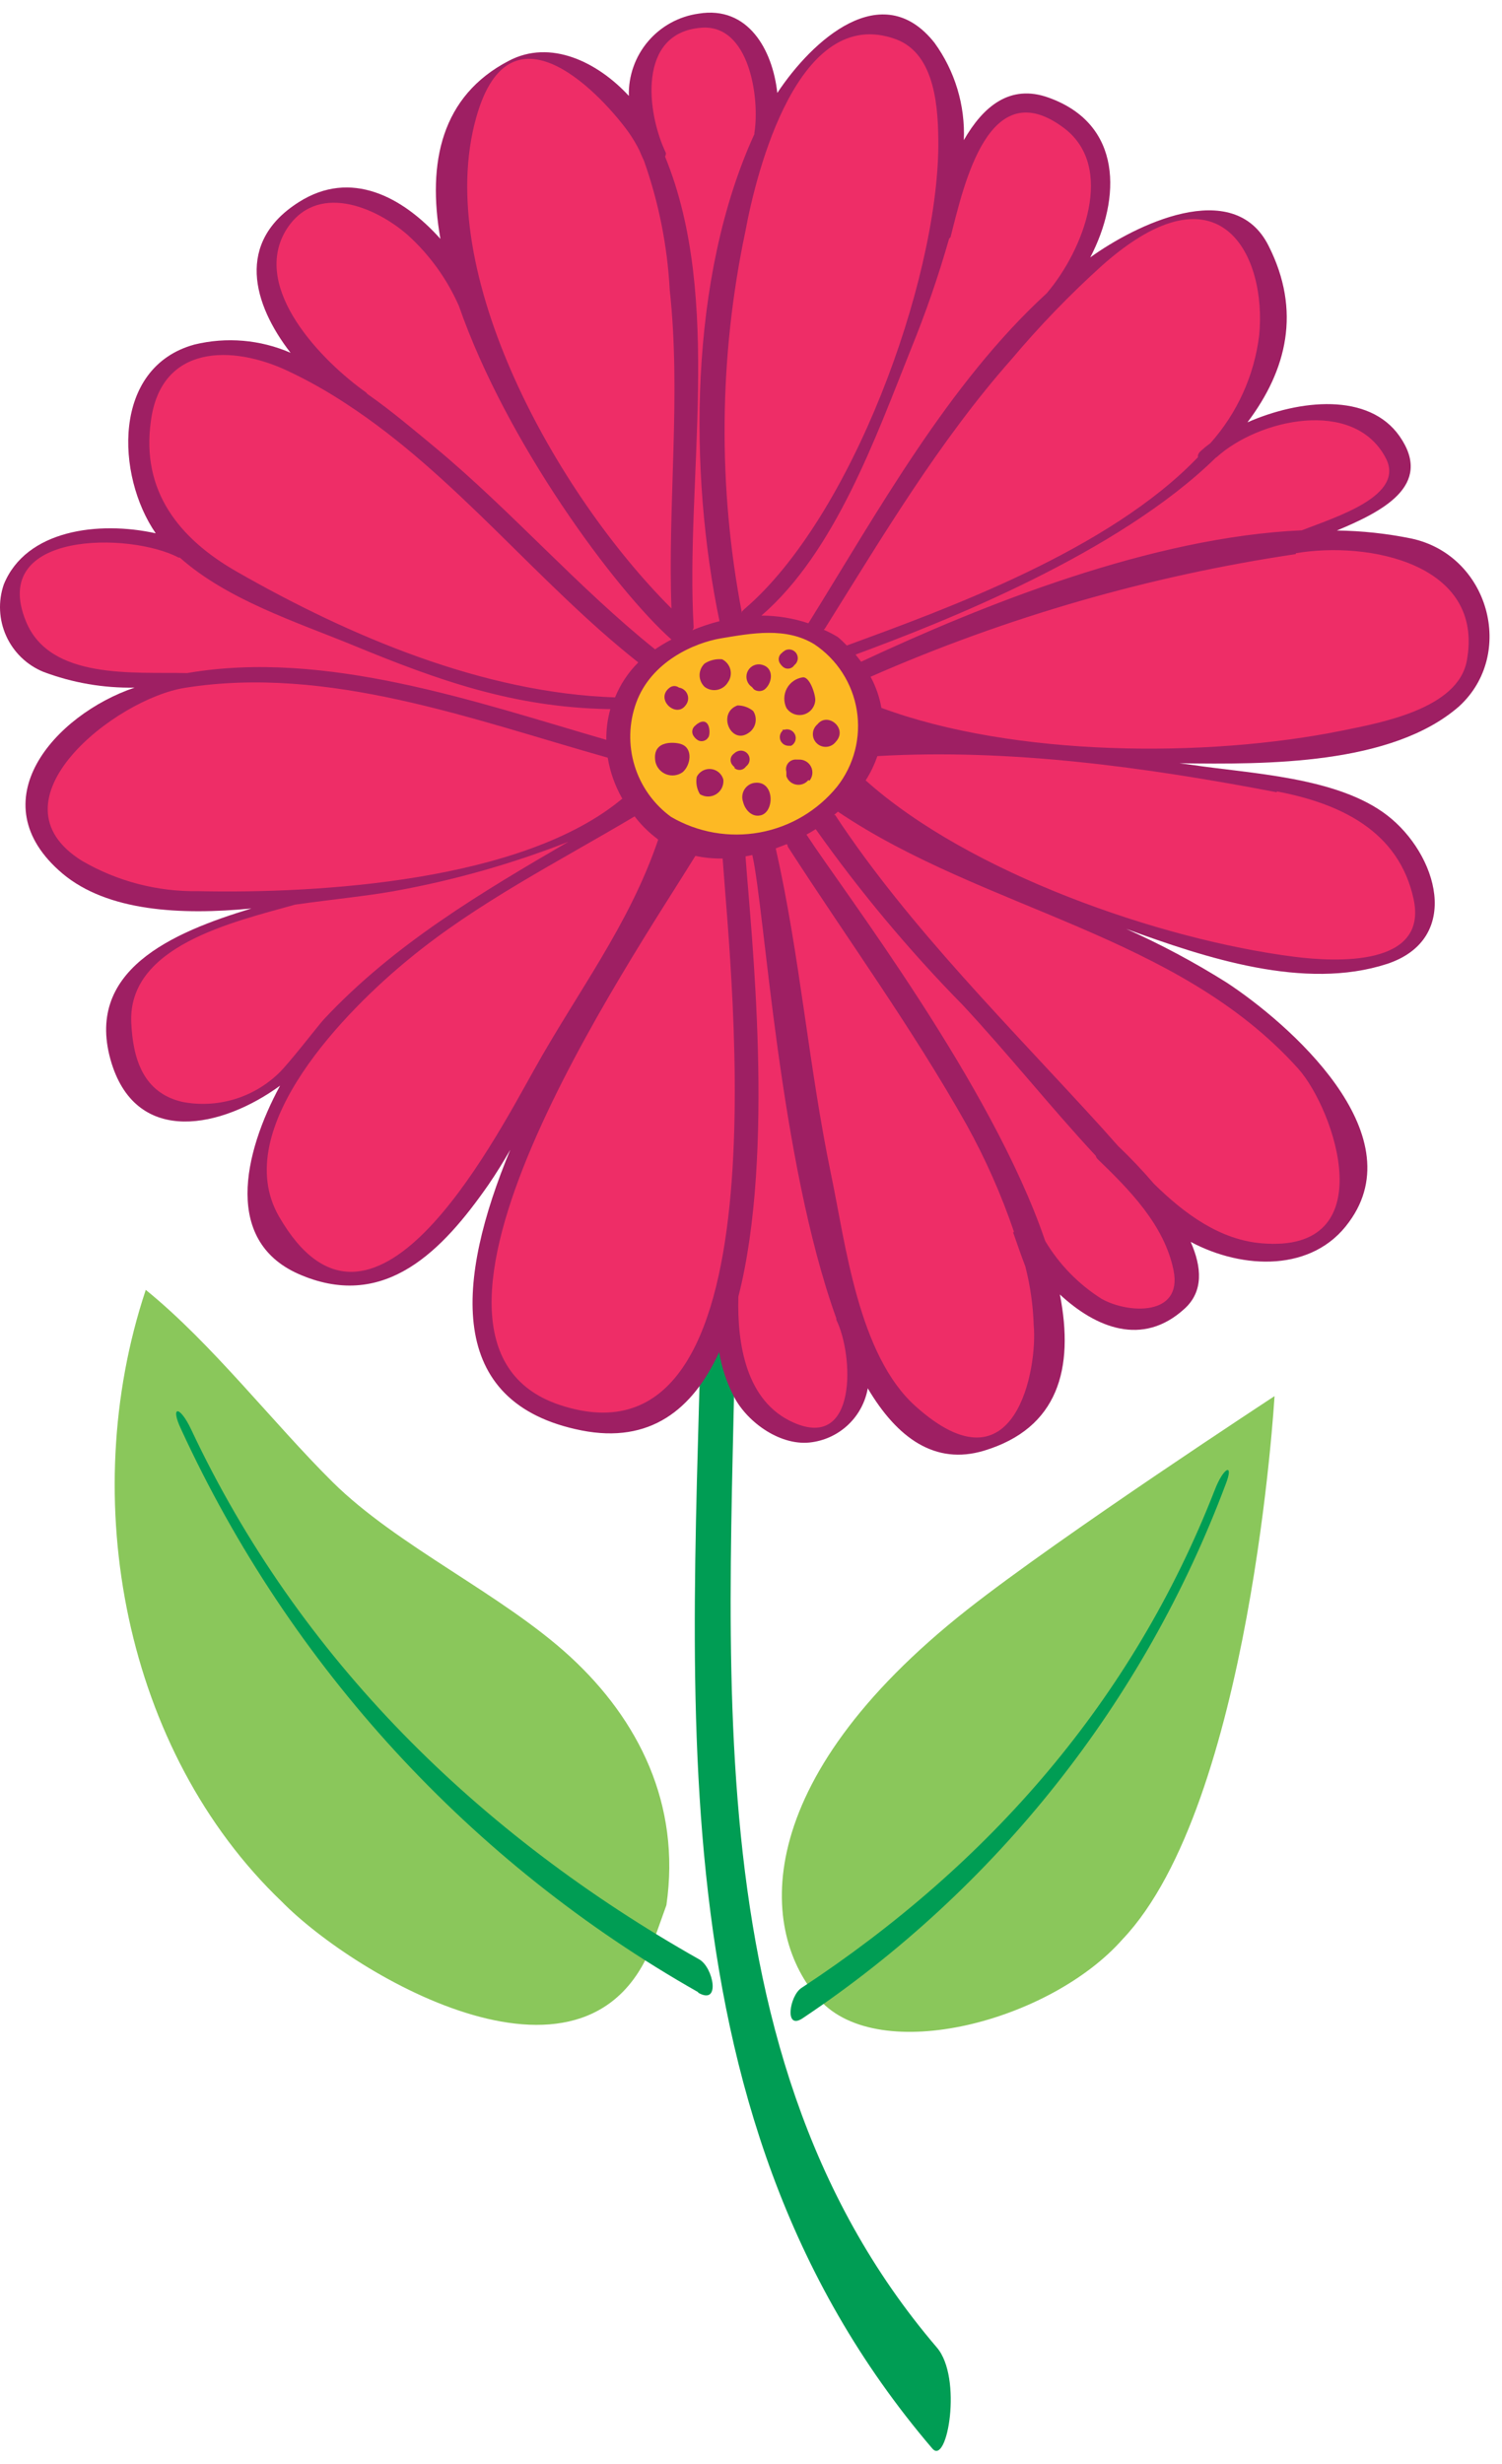 <?xml version="1.0" encoding="UTF-8"?> <svg xmlns="http://www.w3.org/2000/svg" width="86" height="141" viewBox="0 0 86 141" fill="none"> <path d="M55.406 92.095C60.786 87.865 72.976 79.895 72.976 79.895C72.976 79.895 71.616 103.255 64.276 110.975C60.136 115.675 50.356 118.245 46.916 114.435C43.476 110.625 42.806 102.015 55.406 92.095ZM38.156 109.025C38.996 103.255 36.556 98.405 32.656 94.815C28.756 91.225 22.776 88.505 19.046 84.815C15.626 81.425 12.136 76.885 8.346 73.815C4.346 85.815 7.156 100.235 16.126 108.815C20.296 113.075 34.006 121.195 37.516 110.815L38.156 109.025Z" fill="#8AC75B"></path> <path d="M42.146 70.975C42.216 92.035 38.706 116.885 53.646 134.345C55.116 136.065 54.246 141.125 53.386 140.125C36.646 120.555 39.946 94.955 40.226 71.325C40.346 63.125 42.126 65.515 42.146 70.975ZM39.976 114.035C41.286 114.785 40.836 112.585 40.046 112.135C27.406 104.995 17.116 94.925 10.946 81.805C10.276 80.385 9.726 80.445 10.376 81.805C16.623 95.376 26.978 106.64 39.976 114.005V114.035ZM45.976 115.485C57.039 108.086 65.502 97.405 70.176 84.945C70.676 83.675 70.056 83.945 69.546 85.285C64.856 97.285 56.676 106.665 45.886 113.765C45.206 114.205 44.886 116.235 45.976 115.485V115.485Z" fill="#009D54"></path> <path d="M80.816 30.819C79.41 30.532 77.981 30.378 76.546 30.359C79.106 29.289 82.096 27.799 80.146 24.979C78.386 22.439 74.406 22.859 71.426 24.169C73.686 21.169 74.516 17.789 72.636 14.069C70.636 10.069 64.966 12.899 62.426 14.729C64.186 11.349 64.286 7.109 60.046 5.589C57.816 4.779 56.276 6.119 55.186 8.019C55.27 6.026 54.678 4.064 53.506 2.449C50.506 -1.341 46.506 2.299 44.506 5.319C44.236 2.839 42.826 0.319 40.006 0.779C38.877 0.934 37.844 1.5 37.106 2.369C36.367 3.239 35.976 4.349 36.006 5.489C34.236 3.569 31.526 2.209 29.116 3.489C25.286 5.489 24.446 9.279 25.216 13.669C23.056 11.259 20.086 9.669 17.106 11.569C13.486 13.859 14.466 17.389 16.636 20.189C14.9 19.435 12.965 19.27 11.126 19.719C6.406 21.019 6.636 27.209 8.916 30.519C5.646 29.799 1.486 30.319 0.216 33.449C-0.115 34.415 -0.064 35.471 0.358 36.4C0.78 37.33 1.541 38.063 2.486 38.449C4.154 39.077 5.925 39.383 7.706 39.349C3.156 40.889 -1.294 45.869 3.576 49.989C6.156 52.159 10.346 52.379 14.396 51.989C9.876 53.359 4.736 55.539 6.396 60.869C7.886 65.599 12.716 64.549 16.036 62.129C13.936 66.009 12.756 71.129 17.266 72.979C22.076 74.979 25.356 71.549 27.966 67.799C28.406 67.159 28.816 66.489 29.216 65.799C26.146 73.209 25.436 80.299 33.296 81.859C37.206 82.629 39.666 80.679 41.176 77.379C41.325 78.276 41.615 79.144 42.036 79.949C42.816 81.429 44.756 82.809 46.516 82.529C47.301 82.413 48.029 82.054 48.598 81.501C49.167 80.948 49.548 80.23 49.686 79.449C51.366 82.289 53.536 83.859 56.336 83.019C60.586 81.739 61.516 78.329 60.686 74.079C62.746 75.989 65.416 77.079 67.806 74.909C68.926 73.909 68.806 72.499 68.176 71.069C71.176 72.669 75.176 72.799 77.236 69.939C80.996 64.839 73.766 58.549 70.236 56.229C68.395 55.071 66.473 54.045 64.486 53.159C69.046 54.819 74.686 56.699 79.426 55.159C83.746 53.719 82.296 48.869 79.426 46.659C76.556 44.449 71.596 44.279 68.156 43.759L67.536 43.679C72.536 43.749 79.686 43.779 83.536 40.429C86.806 37.449 85.266 31.779 80.816 30.819Z" fill="#9E1F63"></path> <path d="M30.576 61.229C28.096 65.659 21.246 78.749 15.976 69.619C13.056 64.549 19.976 57.689 23.406 54.889C27.336 51.649 31.966 49.319 36.336 46.719C36.703 47.198 37.134 47.626 37.616 47.989C37.616 47.989 37.616 47.989 37.686 48.049C36.036 52.919 33.046 56.789 30.576 61.229ZM47.226 35.979C47.226 35.979 47.226 35.979 47.166 36.039C47.446 36.159 47.717 36.3 47.976 36.459C48.166 36.619 48.326 36.779 48.486 36.939C54.196 34.849 63.486 31.489 68.586 26.169C68.586 26.069 68.586 25.949 68.776 25.789C68.944 25.636 69.121 25.492 69.306 25.359C70.84 23.637 71.814 21.488 72.096 19.199C72.546 14.709 69.926 9.139 63.096 15.199C61.253 16.863 59.525 18.65 57.926 20.549C53.766 25.249 50.546 30.679 47.226 35.979ZM38.086 8.979C41.416 17.119 39.226 27.479 39.716 35.889C39.716 35.923 39.708 35.956 39.694 35.987C39.681 36.018 39.661 36.046 39.636 36.069C40.142 35.857 40.664 35.683 41.196 35.549C39.426 27.029 39.436 15.889 43.196 7.669C43.19 7.643 43.19 7.616 43.196 7.589C43.506 5.679 42.936 1.339 40.126 1.589C36.496 1.889 37.016 6.439 38.126 8.749C38.135 8.815 38.121 8.882 38.086 8.939V8.979ZM39.816 48.979C36.126 54.979 21.166 76.769 32.046 80.399C45.046 84.709 41.866 56.099 41.376 49.129C40.852 49.14 40.328 49.089 39.816 48.979ZM10.716 38.519C18.636 37.149 27.276 40.179 34.716 42.339C34.708 41.745 34.785 41.152 34.946 40.579H34.806C29.406 40.469 25.116 38.949 20.176 36.909C16.956 35.589 13.006 34.319 10.296 31.909H10.226C7.476 30.449 -0.654 30.359 1.486 35.559C2.856 38.919 7.656 38.449 10.716 38.519ZM47.976 46.449L47.756 46.639C47.756 46.639 47.756 46.639 47.816 46.639C52.066 53.089 57.926 58.849 63.116 64.569L64.006 65.569C64.733 66.26 65.424 66.988 66.076 67.749C67.826 69.469 69.846 70.949 72.236 71.149C79.236 71.749 76.436 63.509 74.326 61.149C67.406 53.449 56.346 52.089 47.976 46.449ZM69.616 26.189C64.016 31.669 54.056 35.589 48.986 37.459C49.096 37.599 49.206 37.729 49.306 37.869C56.236 34.629 65.936 30.729 74.536 30.349C76.536 29.569 80.536 28.349 79.316 26.159C77.476 22.769 72.066 23.989 69.666 26.159L69.616 26.189ZM35.616 45.679C35.209 44.96 34.932 44.175 34.796 43.359V43.359C27.056 41.179 18.796 38.059 10.606 39.359C6.606 39.979 -0.824 45.839 4.706 49.269C6.721 50.438 9.017 51.036 11.346 50.999C18.226 51.149 29.986 50.449 35.646 45.689L35.616 45.679ZM42.446 35.049C42.493 34.984 42.547 34.923 42.606 34.869C48.746 29.639 53.666 16.179 53.726 8.349C53.726 6.349 53.616 3.109 51.306 2.249C45.706 0.189 43.306 9.839 42.676 13.249C41.161 20.434 41.093 27.848 42.476 35.059L42.446 35.049ZM54.346 13.649C53.735 15.791 53.007 17.897 52.166 19.959C50.166 24.959 47.826 31.579 43.596 35.229C44.511 35.23 45.419 35.378 46.286 35.669C50.226 29.339 54.286 21.959 59.936 16.779C62.066 14.269 63.856 9.559 60.936 7.339C56.626 4.079 55.206 10.499 54.426 13.569C54.404 13.6 54.377 13.627 54.346 13.649V13.649ZM18.546 58.329C22.546 54.049 27.546 51.079 32.546 48.169C29.313 49.437 25.964 50.385 22.546 50.999C20.986 51.279 19.006 51.469 16.896 51.769C13.326 52.769 7.306 54.129 7.516 58.539C7.616 60.599 8.196 62.539 10.446 63.059C11.422 63.246 12.428 63.197 13.381 62.917C14.334 62.637 15.206 62.134 15.926 61.449C16.506 60.919 18.246 58.649 18.546 58.329ZM38.346 16.579C38.211 14.065 37.715 11.583 36.876 9.209C36.786 9.019 36.696 8.819 36.616 8.619C36.444 8.272 36.246 7.938 36.026 7.619C34.666 5.699 29.246 -0.381 27.266 6.729C24.756 15.629 31.906 28.299 38.446 34.819C38.226 28.769 39.006 22.609 38.346 16.579ZM58.046 70.519C58.046 70.519 58.046 70.519 58.046 70.459C57.327 68.353 56.424 66.316 55.346 64.369C52.256 58.869 48.526 53.749 45.106 48.449C45.106 48.449 45.106 48.349 45.046 48.309L44.416 48.549C45.806 54.689 46.296 60.999 47.576 67.169C48.416 71.169 49.136 77.529 52.416 80.469C58.176 85.639 59.416 78.239 59.186 75.839C59.151 74.702 58.99 73.571 58.706 72.469C58.456 71.819 58.236 71.169 58.006 70.519H58.046ZM20.946 22.449C20.978 22.474 21.005 22.504 21.026 22.539C22.456 23.539 23.766 24.659 24.916 25.609C29.286 29.239 33.076 33.609 37.506 37.159C37.808 36.954 38.122 36.767 38.446 36.599V36.599C35.236 33.749 28.996 25.329 26.276 17.509C25.596 15.965 24.597 14.582 23.346 13.449C21.496 11.829 18.066 10.369 16.346 13.219C14.396 16.559 18.456 20.679 20.946 22.449ZM47.886 75.449C44.606 66.349 43.796 52.089 43.076 48.929L42.686 49.009C43.006 53.399 44.396 65.909 42.276 74.209C42.206 76.929 42.716 80.209 45.436 81.409C49.096 83.029 48.886 77.559 47.886 75.529C47.876 75.449 47.886 75.449 47.886 75.449ZM13.566 32.719C20.056 36.429 27.696 39.659 35.216 39.909C35.52 39.16 35.972 38.479 36.546 37.909C30.746 33.329 26.056 27.169 19.826 23.109C18.771 22.412 17.669 21.79 16.526 21.249C13.296 19.709 9.206 19.699 8.636 24.119C8.086 28.079 10.216 30.809 13.566 32.719ZM62.856 66.339C62.798 66.285 62.757 66.216 62.736 66.139C60.126 63.329 57.736 60.319 55.126 57.519C52.055 54.393 49.239 51.026 46.706 47.449C46.536 47.559 46.366 47.659 46.176 47.759C48.296 51.019 56.796 62.059 59.846 71.019C60.648 72.361 61.754 73.495 63.076 74.329C64.606 75.189 67.716 75.329 67.196 72.709C66.676 70.089 64.616 68.039 62.856 66.339V66.339ZM73.106 45.339C65.636 43.909 57.846 42.829 50.236 43.269C50.068 43.757 49.843 44.224 49.566 44.659C55.496 49.969 66.396 53.759 74.076 54.749C76.496 55.059 81.786 55.329 80.936 51.439C80.086 47.549 76.736 45.979 73.106 45.289V45.339ZM74.196 31.709C65.803 32.956 57.614 35.317 49.846 38.729C50.148 39.285 50.357 39.886 50.466 40.509C58.036 43.309 69.046 43.389 76.856 41.809C78.996 41.369 83.476 40.589 83.986 37.809C85.016 32.259 78.346 30.949 74.196 31.659V31.709Z" fill="#EE2D67"></path> <path d="M46.626 36.869C44.996 35.869 43.036 36.239 41.286 36.529C39.776 36.779 37.286 37.849 36.426 40.219C36.006 41.377 35.974 42.641 36.335 43.818C36.696 44.996 37.43 46.025 38.426 46.749C39.958 47.642 41.759 47.956 43.503 47.637C45.247 47.318 46.819 46.386 47.936 45.009C48.413 44.4 48.759 43.698 48.952 42.948C49.145 42.199 49.181 41.417 49.058 40.653C48.935 39.889 48.656 39.158 48.237 38.507C47.819 37.856 47.27 37.298 46.626 36.869V36.869ZM44.776 37.359C44.805 37.321 44.843 37.29 44.886 37.269V37.269C44.917 37.238 44.955 37.214 44.996 37.199C45.108 37.155 45.232 37.153 45.345 37.193C45.459 37.233 45.554 37.312 45.614 37.417C45.673 37.521 45.693 37.644 45.669 37.762C45.646 37.88 45.581 37.985 45.486 38.059V38.059C45.452 38.113 45.407 38.159 45.355 38.194C45.301 38.228 45.242 38.251 45.179 38.261C45.116 38.27 45.052 38.266 44.991 38.248C44.93 38.231 44.874 38.2 44.826 38.159L44.746 38.079L44.676 37.989C44.64 37.942 44.613 37.888 44.599 37.83C44.584 37.772 44.581 37.712 44.591 37.653C44.6 37.594 44.621 37.537 44.653 37.487C44.685 37.436 44.727 37.393 44.776 37.359V37.359ZM45.986 38.759C46.406 38.759 46.726 39.869 46.676 40.119C46.656 40.304 46.578 40.477 46.455 40.617C46.332 40.756 46.169 40.853 45.989 40.896C45.808 40.939 45.618 40.924 45.446 40.855C45.274 40.786 45.127 40.665 45.026 40.509C44.942 40.333 44.901 40.14 44.907 39.945C44.912 39.75 44.964 39.559 45.058 39.388C45.152 39.217 45.285 39.071 45.446 38.962C45.607 38.852 45.792 38.783 45.986 38.759V38.759ZM43.126 40.689C43.192 40.791 43.237 40.905 43.258 41.025C43.279 41.144 43.276 41.267 43.249 41.385C43.222 41.504 43.171 41.615 43.1 41.714C43.029 41.812 42.94 41.896 42.836 41.959C41.836 42.619 41.056 40.799 42.226 40.369C42.554 40.368 42.872 40.481 43.126 40.689ZM39.826 41.509C39.858 41.474 39.895 41.444 39.936 41.419V41.419L40.046 41.349C40.696 41.049 40.686 42.089 40.546 42.209C40.512 42.263 40.468 42.309 40.414 42.343C40.361 42.378 40.302 42.401 40.239 42.411C40.176 42.42 40.112 42.416 40.051 42.398C39.99 42.381 39.934 42.35 39.886 42.309V42.309L39.806 42.239L39.726 42.139C39.69 42.092 39.663 42.038 39.649 41.98C39.634 41.922 39.631 41.862 39.641 41.803C39.65 41.744 39.671 41.687 39.703 41.637C39.735 41.586 39.777 41.543 39.826 41.509V41.509ZM39.086 44.189C38.951 44.286 38.795 44.347 38.63 44.368C38.466 44.389 38.299 44.369 38.144 44.31C37.989 44.25 37.852 44.153 37.744 44.028C37.636 43.902 37.561 43.751 37.526 43.589C37.296 42.239 38.826 42.499 39.016 42.589C39.696 42.829 39.546 43.799 39.086 44.189V44.189ZM38.346 39.349C38.422 39.292 38.515 39.26 38.611 39.26C38.707 39.26 38.8 39.292 38.876 39.349C38.983 39.366 39.085 39.41 39.169 39.478C39.254 39.546 39.32 39.635 39.359 39.737C39.399 39.838 39.411 39.948 39.395 40.055C39.378 40.163 39.334 40.264 39.266 40.349C38.716 41.139 37.476 39.999 38.346 39.349ZM40.076 45.449C39.894 45.15 39.83 44.793 39.896 44.449C39.972 44.302 40.09 44.182 40.235 44.103C40.381 44.025 40.546 43.992 40.711 44.009C40.875 44.027 41.03 44.093 41.156 44.2C41.282 44.307 41.373 44.45 41.416 44.609C41.433 44.773 41.404 44.939 41.332 45.087C41.26 45.235 41.148 45.36 41.008 45.448C40.869 45.535 40.707 45.582 40.542 45.582C40.377 45.582 40.216 45.536 40.076 45.449V45.449ZM40.346 39.309C40.255 39.223 40.182 39.119 40.132 39.004C40.082 38.889 40.056 38.765 40.056 38.639C40.056 38.514 40.082 38.389 40.132 38.274C40.182 38.159 40.255 38.055 40.346 37.969C40.643 37.78 40.995 37.695 41.346 37.729C41.462 37.786 41.565 37.868 41.646 37.969C41.728 38.069 41.786 38.187 41.818 38.312C41.849 38.438 41.853 38.569 41.828 38.697C41.804 38.824 41.752 38.944 41.676 39.049C41.611 39.159 41.523 39.254 41.418 39.327C41.313 39.401 41.194 39.452 41.069 39.476C40.944 39.501 40.814 39.498 40.69 39.47C40.565 39.441 40.448 39.386 40.346 39.309V39.309ZM42.056 43.899L41.976 43.829L41.906 43.739C41.844 43.648 41.819 43.536 41.836 43.427C41.852 43.317 41.91 43.218 41.996 43.149L42.106 43.059C42.14 43.035 42.177 43.015 42.216 42.999C42.329 42.948 42.456 42.941 42.574 42.979C42.692 43.016 42.792 43.096 42.854 43.203C42.916 43.31 42.937 43.437 42.911 43.558C42.886 43.679 42.816 43.786 42.716 43.859C42.681 43.912 42.636 43.956 42.583 43.99C42.53 44.024 42.47 44.046 42.408 44.056C42.346 44.065 42.282 44.061 42.222 44.045C42.161 44.028 42.105 43.999 42.056 43.959V43.899ZM43.546 46.659C43.046 46.779 42.656 46.339 42.546 45.889C42.509 45.783 42.494 45.67 42.502 45.558C42.509 45.446 42.54 45.336 42.591 45.236C42.643 45.136 42.714 45.047 42.801 44.976C42.888 44.904 42.988 44.851 43.096 44.819C44.346 44.539 44.396 46.449 43.556 46.659H43.546ZM43.786 39.449C43.696 39.514 43.587 39.549 43.476 39.549C43.365 39.549 43.256 39.514 43.166 39.449L43.056 39.319C42.924 39.232 42.825 39.104 42.775 38.955C42.724 38.805 42.725 38.644 42.776 38.495C42.828 38.346 42.928 38.218 43.06 38.132C43.192 38.046 43.349 38.006 43.506 38.019C44.346 38.129 44.256 39.059 43.786 39.449ZM44.786 41.759H44.916C45.035 41.723 45.163 41.732 45.275 41.785C45.388 41.839 45.476 41.932 45.524 42.047C45.571 42.161 45.574 42.29 45.532 42.407C45.49 42.524 45.406 42.621 45.296 42.679H45.166C45.062 42.682 44.961 42.653 44.874 42.596C44.788 42.539 44.722 42.456 44.684 42.36C44.647 42.263 44.641 42.157 44.666 42.057C44.691 41.956 44.747 41.866 44.826 41.799L44.786 41.759ZM46.286 44.639C46.204 44.741 46.097 44.819 45.974 44.865C45.852 44.911 45.72 44.924 45.591 44.901C45.462 44.879 45.342 44.822 45.242 44.738C45.143 44.653 45.068 44.543 45.026 44.419C45.026 44.419 45.026 44.369 45.026 44.339C45.026 44.309 45.026 44.279 45.026 44.249C45.022 44.223 45.022 44.196 45.026 44.169C45.001 44.082 44.997 43.99 45.016 43.902C45.035 43.813 45.075 43.73 45.134 43.661C45.192 43.592 45.267 43.538 45.351 43.505C45.435 43.471 45.526 43.459 45.616 43.469H45.736C45.88 43.462 46.022 43.496 46.146 43.568C46.271 43.64 46.371 43.747 46.436 43.875C46.501 44.003 46.527 44.148 46.511 44.291C46.495 44.433 46.437 44.568 46.346 44.679L46.286 44.639ZM46.806 41.449C47.386 40.719 48.566 41.689 47.856 42.449C47.794 42.532 47.715 42.6 47.625 42.65C47.535 42.7 47.435 42.73 47.333 42.738C47.23 42.747 47.127 42.734 47.029 42.699C46.932 42.665 46.843 42.611 46.769 42.539C46.694 42.468 46.635 42.382 46.596 42.287C46.557 42.192 46.539 42.089 46.543 41.986C46.546 41.883 46.571 41.782 46.617 41.689C46.662 41.597 46.727 41.515 46.806 41.449V41.449Z" fill="#FDB924"></path> </svg> 